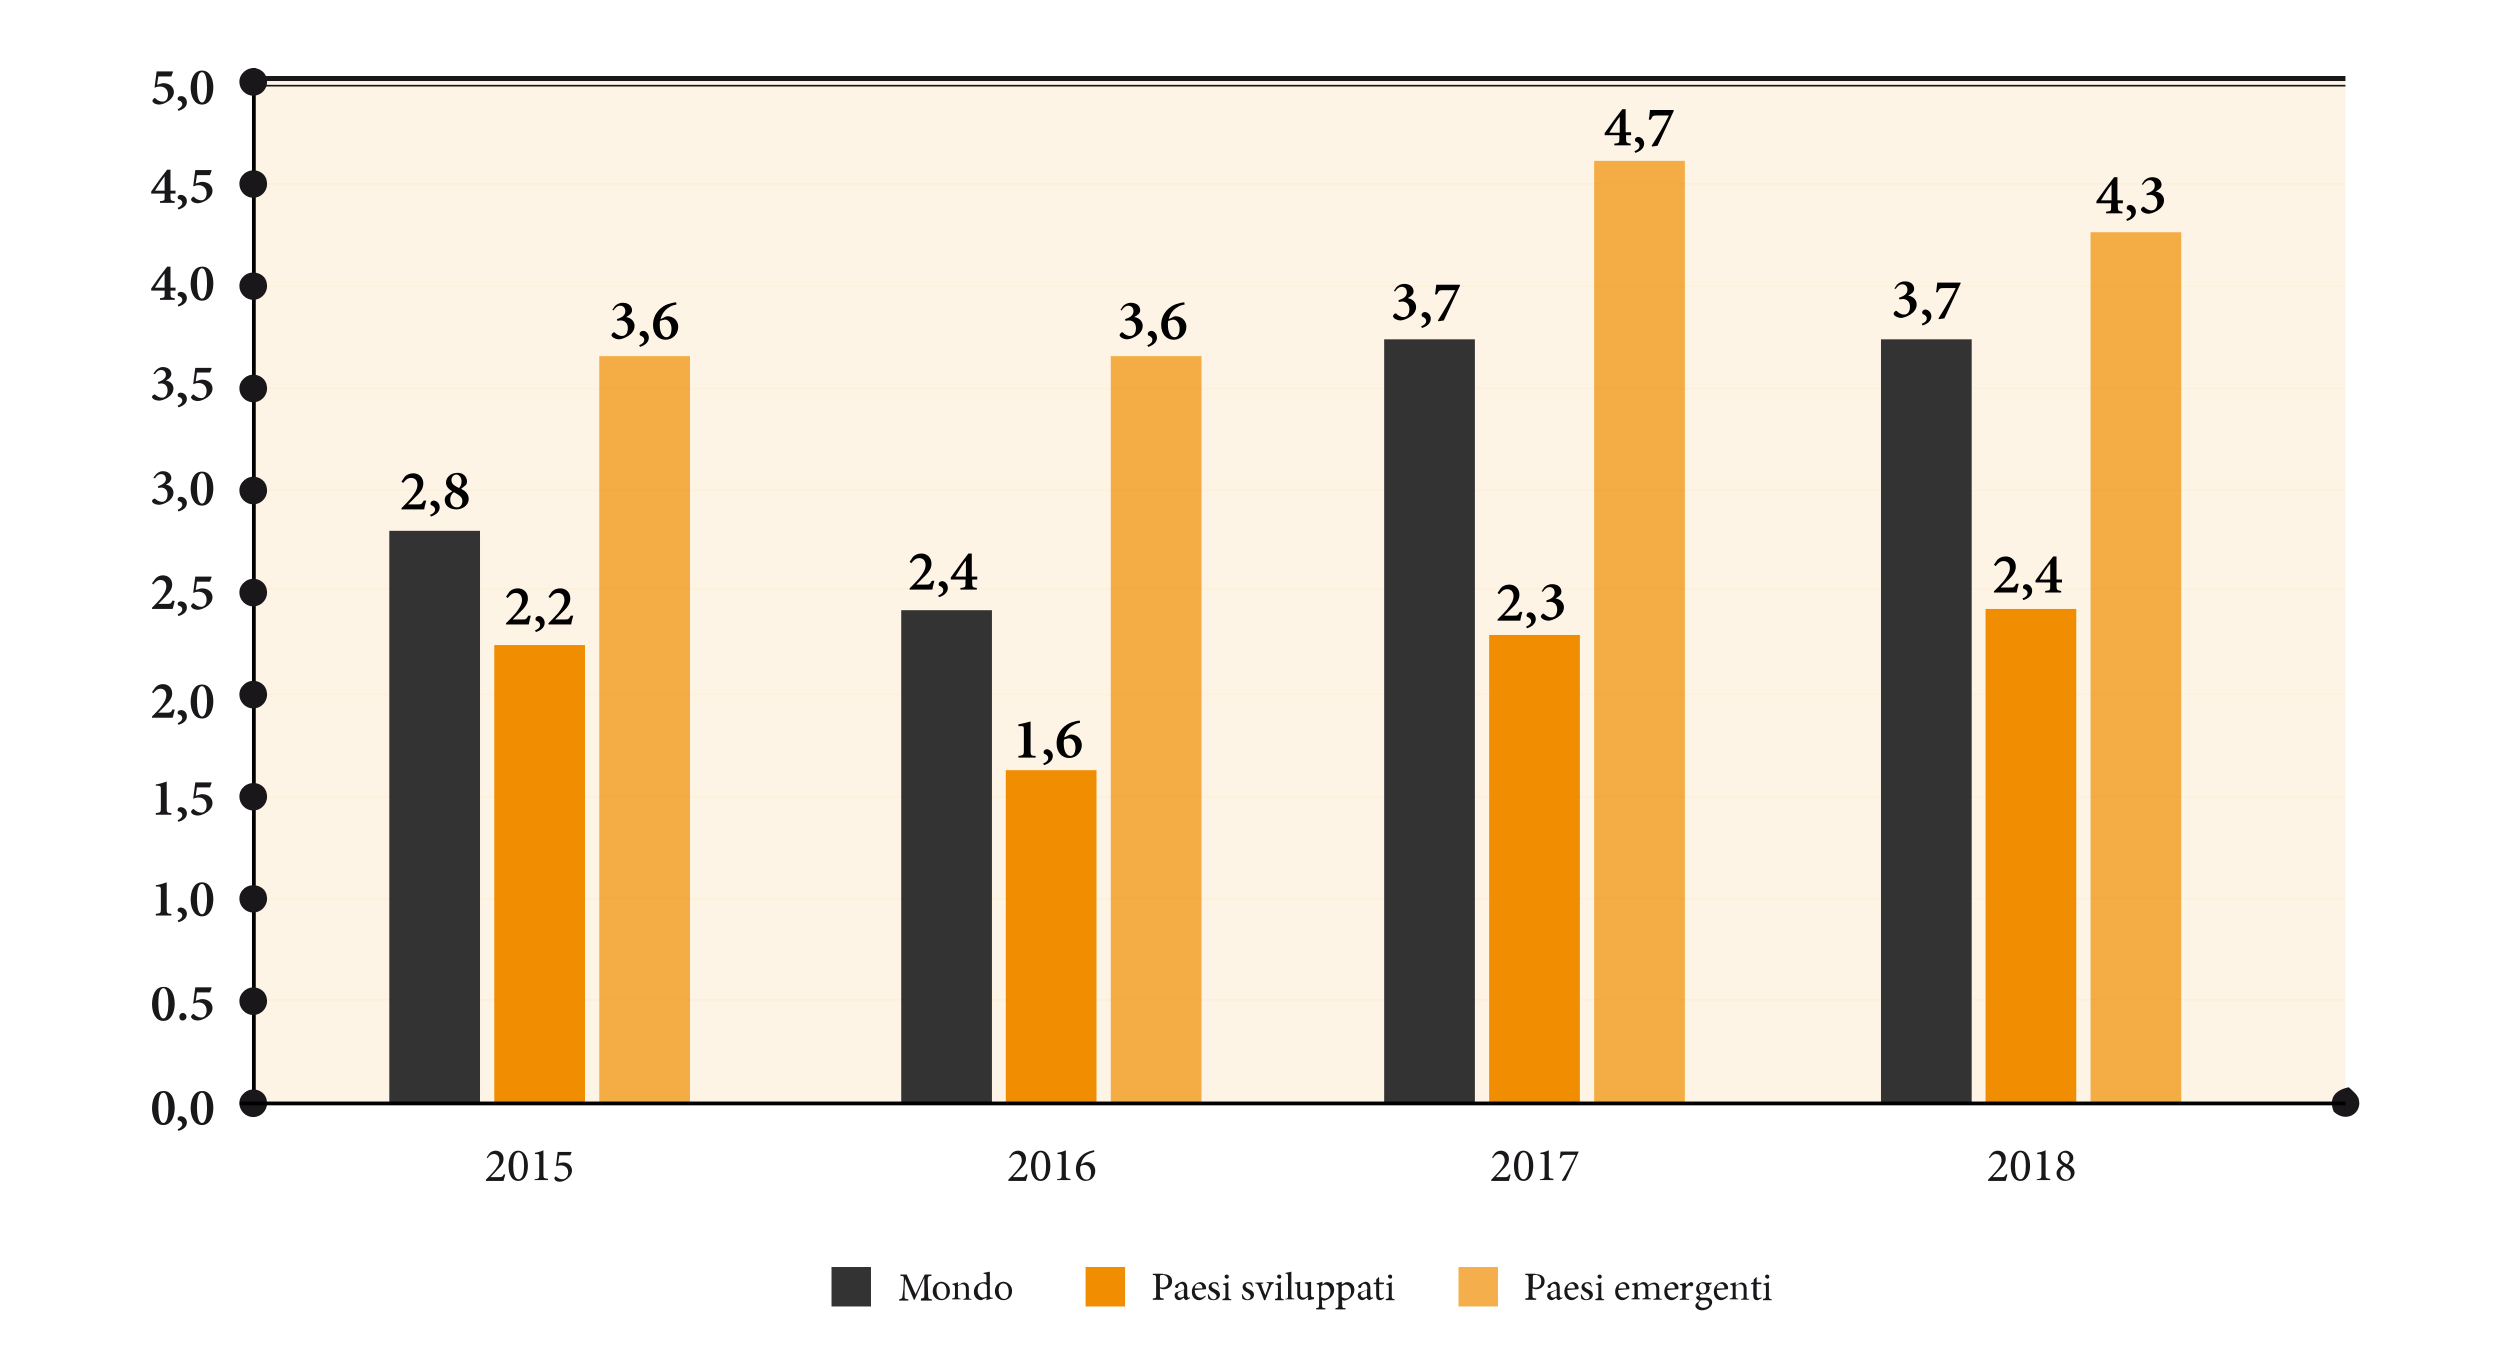 <?xml version="1.0" encoding="utf-8"?>
<!-- Generator: Adobe Illustrator 23.0.1, SVG Export Plug-In . SVG Version: 6.00 Build 0)  -->
<svg version="1.1" id="Livello_1" xmlns="http://www.w3.org/2000/svg" xmlns:xlink="http://www.w3.org/1999/xlink" x="0px" y="0px"
	 viewBox="0 0 595.3 326.3" style="enable-background:new 0 0 595.3 326.3;" xml:space="preserve">
<style type="text/css">
	.st0{opacity:0.1;fill:#F08D00;}
	.st1{opacity:5.000000e-02;}
	.st2{fill:#F08D00;}
	.st3{fill:#1A171B;}
	.st4{opacity:0.7;fill:#F08D00;}
	.st5{fill:#333333;}
</style>
<rect x="60.3" y="19.5" class="st0" width="498.2" height="243.2"/>
<g class="st1">
	<rect x="62.9" y="43.6" class="st2" width="495.6" height="0.4"/>
</g>
<g class="st1">
	<rect x="62.9" y="68" class="st2" width="495.6" height="0.4"/>
</g>
<g class="st1">
	<rect x="62.9" y="92.3" class="st2" width="495.6" height="0.4"/>
</g>
<g class="st1">
	<rect x="62.9" y="116.6" class="st2" width="495.6" height="0.4"/>
</g>
<g class="st1">
	<rect x="62.9" y="140" class="st2" width="495.6" height="0.4"/>
</g>
<g class="st1">
	<rect x="62.9" y="165.2" class="st2" width="495.6" height="0.4"/>
</g>
<g class="st1">
	<rect x="62.9" y="189.5" class="st2" width="495.6" height="0.4"/>
</g>
<g class="st1">
	<rect x="62.9" y="213.8" class="st2" width="495.6" height="0.4"/>
</g>
<g class="st1">
	<rect x="62.9" y="237.9" class="st2" width="495.6" height="0.4"/>
</g>
<g>
	<path class="st3" d="M41.6,263.8c0,1.8-0.7,4.1-2.7,4.1s-2.7-2.2-2.7-4c0-1.9,0.7-4.1,2.7-4.1C40.9,259.7,41.6,261.9,41.6,263.8z
		 M37.7,263.8c0,1.7,0.3,3.6,1.2,3.6c0.9,0,1.2-1.8,1.2-3.6c0-1.8-0.3-3.6-1.2-3.6C37.9,260.2,37.7,262.1,37.7,263.8z"/>
	<path class="st3" d="M44.5,267.3c0,1.1-1,1.7-2,2l-0.2-0.4c0.7-0.3,1.1-0.7,1.1-1.2c0-0.4-0.3-0.8-0.9-0.9c-0.1,0-0.2-0.1-0.2-0.4
		c0-0.4,0.4-0.6,0.7-0.6C43.8,265.8,44.5,266.4,44.5,267.3z"/>
	<path class="st3" d="M50.8,263.8c0,1.8-0.7,4.1-2.7,4.1c-2,0-2.7-2.2-2.7-4c0-1.9,0.7-4.1,2.7-4.1
		C50.1,259.7,50.8,261.9,50.8,263.8z M46.9,263.8c0,1.7,0.3,3.6,1.2,3.6c0.9,0,1.2-1.8,1.2-3.6c0-1.8-0.3-3.6-1.2-3.6
		C47.1,260.2,46.9,262.1,46.9,263.8z"/>
</g>
<g>
	<path class="st3" d="M41.6,239c0,1.8-0.7,4.1-2.7,4.1s-2.7-2.2-2.7-4c0-1.9,0.7-4.1,2.7-4.1C40.9,234.9,41.6,237.1,41.6,239z
		 M37.7,238.9c0,1.7,0.3,3.6,1.2,3.6c0.9,0,1.2-1.8,1.2-3.6c0-1.8-0.3-3.6-1.2-3.6C37.9,235.4,37.7,237.2,37.7,238.9z"/>
	<path class="st3" d="M42.7,242.1c0-0.5,0.4-0.9,0.8-0.9c0.5,0,0.9,0.4,0.9,0.9c0,0.5-0.4,0.9-0.9,0.9C43,243,42.7,242.7,42.7,242.1
		z"/>
	<path class="st3" d="M46.6,238.3c0.6-0.2,1.2-0.4,1.5-0.4c1.6,0,2.5,1,2.5,2.1c0,0.8-0.4,1.5-1.2,2.1c-0.7,0.5-1.6,0.9-2.3,0.9
		c-0.5,0-1.1-0.2-1.3-0.4c-0.2-0.2-0.3-0.3-0.3-0.5c0-0.2,0.2-0.4,0.4-0.6c0.1-0.1,0.3-0.1,0.4,0.1c0.3,0.3,0.9,0.7,1.6,0.7
		c0.9,0,1.3-0.8,1.3-1.7c0-1.1-0.7-1.9-1.9-1.9c-0.6,0-1.1,0.2-1.3,0.3l0.5-3.9h3.8l0.1,0.1l-0.4,1.1h-3.1L46.6,238.3z"/>
</g>
<g>
	<path class="st3" d="M37.1,218v-0.4c1.1-0.1,1.2-0.2,1.2-1.1v-4.6c0-0.7-0.1-0.7-0.6-0.8l-0.6,0v-0.3c0.8-0.1,1.7-0.4,2.6-0.7v6.4
		c0,0.9,0.1,1.1,1.1,1.1v0.4H37.1z"/>
	<path class="st3" d="M44.5,217.6c0,1.1-1,1.7-2,2l-0.2-0.4c0.7-0.3,1.1-0.7,1.1-1.2c0-0.4-0.3-0.8-0.9-0.9c-0.1,0-0.2-0.1-0.2-0.4
		c0-0.4,0.4-0.6,0.7-0.6C43.8,216.1,44.5,216.7,44.5,217.6z"/>
	<path class="st3" d="M50.8,214.1c0,1.8-0.7,4.1-2.7,4.1c-2,0-2.7-2.2-2.7-4c0-1.9,0.7-4.1,2.7-4.1
		C50.1,210.1,50.8,212.3,50.8,214.1z M46.9,214.1c0,1.7,0.3,3.6,1.2,3.6c0.9,0,1.2-1.8,1.2-3.6c0-1.8-0.3-3.6-1.2-3.6
		C47.1,210.5,46.9,212.4,46.9,214.1z"/>
</g>
<g>
	<path class="st3" d="M37.1,194v-0.4c1.1-0.1,1.2-0.2,1.2-1.1v-4.6c0-0.7-0.1-0.7-0.6-0.8l-0.6,0v-0.3c0.8-0.1,1.7-0.4,2.6-0.7v6.4
		c0,0.9,0.1,1.1,1.1,1.1v0.4H37.1z"/>
	<path class="st3" d="M44.5,193.7c0,1.1-1,1.7-2,2l-0.2-0.4c0.7-0.3,1.1-0.7,1.1-1.2c0-0.4-0.3-0.8-0.9-0.9c-0.1,0-0.2-0.1-0.2-0.4
		c0-0.4,0.4-0.6,0.7-0.6C43.8,192.2,44.5,192.8,44.5,193.7z"/>
	<path class="st3" d="M46.6,189.5c0.6-0.2,1.2-0.4,1.5-0.4c1.6,0,2.5,1,2.5,2.1c0,0.8-0.4,1.5-1.2,2.1c-0.7,0.5-1.6,0.9-2.3,0.9
		c-0.5,0-1.1-0.2-1.3-0.4c-0.2-0.2-0.3-0.3-0.3-0.5c0-0.2,0.2-0.4,0.4-0.6c0.1-0.1,0.3-0.1,0.4,0.1c0.3,0.3,0.9,0.7,1.6,0.7
		c0.9,0,1.3-0.8,1.3-1.7c0-1.1-0.7-1.9-1.9-1.9c-0.6,0-1.1,0.2-1.3,0.3l0.5-3.9h3.8l0.1,0.1l-0.4,1.1h-3.1L46.6,189.5z"/>
</g>
<g>
	<path class="st3" d="M41.6,169c-0.2,0.7-0.3,1.4-0.5,1.9h-4.9v-0.3c0.7-0.7,1.4-1.4,2-2.1c0.8-1,1.4-2,1.4-3c0-0.9-0.5-1.5-1.4-1.5
		c-0.8,0-1.3,0.6-1.7,1.1l-0.3-0.3l0.8-1.1c0.4-0.5,1.1-0.8,1.8-0.8c1.2,0,2.2,0.8,2.2,2.2c0,1-0.5,1.8-1.7,3l-1.6,1.6h2.1
		c0.7,0,0.9,0,1.3-0.8L41.6,169z"/>
	<path class="st3" d="M44.5,170.6c0,1.1-1,1.7-2,2l-0.2-0.4c0.7-0.3,1.1-0.7,1.1-1.2c0-0.4-0.3-0.8-0.9-0.9c-0.1,0-0.2-0.1-0.2-0.4
		c0-0.4,0.4-0.6,0.7-0.6C43.8,169,44.5,169.6,44.5,170.6z"/>
	<path class="st3" d="M50.8,167c0,1.8-0.7,4.1-2.7,4.1c-2,0-2.7-2.2-2.7-4c0-1.9,0.7-4.1,2.7-4.1C50.1,163,50.8,165.2,50.8,167z
		 M46.9,167c0,1.7,0.3,3.6,1.2,3.6c0.9,0,1.2-1.8,1.2-3.6c0-1.8-0.3-3.6-1.2-3.6C47.1,163.4,46.9,165.3,46.9,167z"/>
</g>
<g>
	<path class="st3" d="M41.6,143.1c-0.2,0.7-0.3,1.4-0.5,1.9h-4.9v-0.3c0.7-0.7,1.4-1.4,2-2.1c0.8-1,1.4-2,1.4-3
		c0-0.9-0.5-1.5-1.4-1.5c-0.8,0-1.3,0.6-1.7,1.1l-0.3-0.3l0.8-1.1c0.4-0.5,1.1-0.8,1.8-0.8c1.2,0,2.2,0.8,2.2,2.2c0,1-0.5,1.8-1.7,3
		l-1.6,1.6h2.1c0.7,0,0.9,0,1.3-0.8L41.6,143.1z"/>
	<path class="st3" d="M44.5,144.7c0,1.1-1,1.7-2,2l-0.2-0.4c0.7-0.3,1.1-0.7,1.1-1.2c0-0.4-0.3-0.8-0.9-0.9c-0.1,0-0.2-0.2-0.2-0.4
		c0-0.4,0.4-0.6,0.7-0.6C43.8,143.2,44.5,143.7,44.5,144.7z"/>
	<path class="st3" d="M46.6,140.5c0.6-0.2,1.2-0.4,1.5-0.4c1.6,0,2.5,1,2.5,2.1c0,0.8-0.4,1.5-1.2,2.1c-0.7,0.5-1.6,0.9-2.3,0.9
		c-0.5,0-1.1-0.2-1.3-0.4c-0.2-0.2-0.3-0.3-0.3-0.5c0-0.2,0.2-0.4,0.4-0.6c0.1-0.1,0.3-0.1,0.4,0.1c0.3,0.3,0.9,0.7,1.6,0.7
		c0.9,0,1.3-0.8,1.3-1.7c0-1.1-0.7-1.9-1.9-1.9c-0.6,0-1.1,0.2-1.3,0.3l0.5-3.9h3.8l0.1,0.1l-0.4,1.1h-3.1L46.6,140.5z"/>
</g>
<g>
	<path class="st3" d="M36.5,113.8l0.6-0.8c0.4-0.4,0.9-0.8,1.7-0.8c1.2,0,2,0.7,2,1.7c0,0.3-0.2,0.6-0.4,0.9
		c-0.2,0.2-0.5,0.4-0.9,0.6v0c1.2,0.2,1.8,1,1.8,1.9c0,2-2.6,2.9-3.4,2.9c-0.6,0-1.1-0.2-1.4-0.4c-0.2-0.2-0.3-0.3-0.3-0.5
		c0-0.2,0.2-0.4,0.4-0.5c0.1-0.1,0.3-0.1,0.4,0c0.3,0.3,0.9,0.7,1.6,0.7c0.7,0,1.3-0.6,1.3-1.8c0-1.2-0.9-1.6-1.5-1.6
		c-0.3,0-0.5,0.1-0.7,0.1l-0.1-0.4c1.1-0.4,1.9-0.9,1.9-1.7c0-0.8-0.5-1.2-1.1-1.2c-0.7,0-1.1,0.4-1.5,1L36.5,113.8z"/>
	<path class="st3" d="M44.5,119.8c0,1.1-1,1.7-2,2l-0.2-0.4c0.7-0.3,1.1-0.7,1.1-1.2c0-0.4-0.3-0.8-0.9-0.9c-0.1,0-0.2-0.2-0.2-0.4
		c0-0.4,0.4-0.6,0.7-0.6C43.8,118.3,44.5,118.9,44.5,119.8z"/>
	<path class="st3" d="M50.8,116.3c0,1.8-0.7,4.1-2.7,4.1c-2,0-2.7-2.2-2.7-4c0-1.9,0.7-4.1,2.7-4.1
		C50.1,112.3,50.8,114.4,50.8,116.3z M46.9,116.3c0,1.7,0.3,3.6,1.2,3.6c0.9,0,1.2-1.8,1.2-3.6c0-1.8-0.3-3.6-1.2-3.6
		C47.1,112.7,46.9,114.6,46.9,116.3z"/>
</g>
<g>
	<path class="st3" d="M36.5,89l0.6-0.8c0.4-0.4,0.9-0.8,1.7-0.8c1.2,0,2,0.7,2,1.7c0,0.3-0.2,0.6-0.4,0.9c-0.2,0.2-0.5,0.4-0.9,0.6
		v0c1.2,0.2,1.8,1,1.8,1.9c0,2-2.6,2.9-3.4,2.9c-0.6,0-1.1-0.2-1.4-0.4c-0.2-0.2-0.3-0.3-0.3-0.5c0-0.2,0.2-0.4,0.4-0.5
		c0.1-0.1,0.3-0.1,0.4,0c0.3,0.3,0.9,0.7,1.6,0.7c0.7,0,1.3-0.6,1.3-1.8c0-1.2-0.9-1.6-1.5-1.6c-0.3,0-0.5,0.1-0.7,0.1l-0.1-0.4
		c1.1-0.4,1.9-0.9,1.9-1.7c0-0.8-0.5-1.2-1.1-1.2c-0.7,0-1.1,0.4-1.5,1L36.5,89z"/>
	<path class="st3" d="M44.5,95c0,1.1-1,1.7-2,2l-0.2-0.4c0.7-0.3,1.1-0.7,1.1-1.2c0-0.4-0.3-0.8-0.9-0.9c-0.1,0-0.2-0.2-0.2-0.4
		c0-0.4,0.4-0.6,0.7-0.6C43.8,93.5,44.5,94.1,44.5,95z"/>
	<path class="st3" d="M46.6,90.8c0.6-0.2,1.2-0.4,1.5-0.4c1.6,0,2.5,1,2.5,2.1c0,0.8-0.4,1.5-1.2,2.1c-0.7,0.5-1.6,0.9-2.3,0.9
		c-0.5,0-1.1-0.2-1.3-0.4c-0.2-0.2-0.3-0.3-0.3-0.5c0-0.2,0.2-0.4,0.4-0.6c0.1-0.1,0.3-0.1,0.4,0.1c0.3,0.3,0.9,0.7,1.6,0.7
		c0.9,0,1.3-0.8,1.3-1.7c0-1.1-0.7-1.9-1.9-1.9c-0.6,0-1.1,0.2-1.3,0.3l0.5-3.9h3.8l0.1,0.1L50,88.7h-3.1L46.6,90.8z"/>
</g>
<g>
	<path class="st3" d="M40.6,69.2V70c0,0.8,0.1,0.9,1,1v0.4h-3.5V71c1.1-0.1,1.1-0.2,1.1-1v-0.8H36v-0.5c1.3-1.9,2.6-3.7,3.8-5.2h0.8
		v5h1.2v0.7H40.6z M39.2,65.1L39.2,65.1c-0.7,0.9-1.5,2.1-2.3,3.4h2.3V65.1z"/>
	<path class="st3" d="M44.5,71c0,1.1-1,1.7-2,2l-0.2-0.4c0.7-0.3,1.1-0.7,1.1-1.2c0-0.4-0.3-0.8-0.9-0.9c-0.1,0-0.2-0.2-0.2-0.4
		c0-0.4,0.4-0.6,0.7-0.6C43.8,69.5,44.5,70.1,44.5,71z"/>
	<path class="st3" d="M50.8,67.5c0,1.8-0.7,4.1-2.7,4.1c-2,0-2.7-2.2-2.7-4c0-1.9,0.7-4.1,2.7-4.1C50.1,63.4,50.8,65.6,50.8,67.5z
		 M46.9,67.5c0,1.7,0.3,3.6,1.2,3.6c0.9,0,1.2-1.8,1.2-3.6c0-1.8-0.3-3.6-1.2-3.6C47.1,63.9,46.9,65.8,46.9,67.5z"/>
</g>
<g>
	<path class="st3" d="M40.6,46.1v0.8c0,0.8,0.1,0.9,1,1v0.4h-3.5v-0.4c1.1-0.1,1.1-0.2,1.1-1v-0.8H36v-0.5c1.3-1.9,2.6-3.7,3.8-5.2
		h0.8v5h1.2v0.7H40.6z M39.2,42L39.2,42c-0.7,0.9-1.5,2.1-2.3,3.4h2.3V42z"/>
	<path class="st3" d="M44.5,47.9c0,1.1-1,1.7-2,2l-0.2-0.4c0.7-0.3,1.1-0.7,1.1-1.2c0-0.4-0.3-0.8-0.9-0.9c-0.1,0-0.2-0.2-0.2-0.4
		c0-0.4,0.4-0.6,0.7-0.6C43.8,46.4,44.5,47,44.5,47.9z"/>
	<path class="st3" d="M46.6,43.7c0.6-0.2,1.2-0.4,1.5-0.4c1.6,0,2.5,1,2.5,2.1c0,0.8-0.4,1.5-1.2,2.1c-0.7,0.5-1.6,0.9-2.3,0.9
		c-0.5,0-1.1-0.2-1.3-0.4c-0.2-0.2-0.3-0.3-0.3-0.5c0-0.2,0.2-0.4,0.4-0.6c0.1-0.1,0.3-0.1,0.4,0.1c0.3,0.3,0.9,0.7,1.6,0.7
		c0.9,0,1.3-0.8,1.3-1.7c0-1.1-0.7-1.9-1.9-1.9c-0.6,0-1.1,0.2-1.3,0.3l0.5-3.9h3.8l0.1,0.1L50,41.7h-3.1L46.6,43.7z"/>
</g>
<g>
	<path class="st3" d="M37.4,20.2c0.6-0.2,1.2-0.4,1.5-0.4c1.6,0,2.5,1,2.5,2.1c0,0.8-0.4,1.5-1.2,2.1c-0.7,0.5-1.6,0.9-2.3,0.9
		c-0.5,0-1.1-0.2-1.3-0.4c-0.2-0.2-0.3-0.3-0.3-0.5c0-0.2,0.2-0.4,0.4-0.6c0.1-0.1,0.3-0.1,0.4,0.1c0.3,0.3,0.9,0.7,1.6,0.7
		c0.9,0,1.3-0.8,1.3-1.7c0-1.1-0.7-1.9-1.9-1.9c-0.6,0-1.1,0.2-1.3,0.3l0.5-3.9h3.8l0.1,0.1l-0.4,1.1h-3.1L37.4,20.2z"/>
	<path class="st3" d="M44.5,24.4c0,1.1-1,1.7-2,2l-0.2-0.4c0.7-0.3,1.1-0.7,1.1-1.2c0-0.4-0.3-0.8-0.9-0.9c-0.1,0-0.2-0.2-0.2-0.4
		c0-0.4,0.4-0.6,0.7-0.6C43.8,22.8,44.5,23.4,44.5,24.4z"/>
	<path class="st3" d="M50.8,20.8c0,1.8-0.7,4.1-2.7,4.1c-2,0-2.7-2.2-2.7-4c0-1.9,0.7-4.1,2.7-4.1C50.1,16.8,50.8,19,50.8,20.8z
		 M46.9,20.8c0,1.7,0.3,3.6,1.2,3.6c0.9,0,1.2-1.8,1.2-3.6c0-1.8-0.3-3.6-1.2-3.6C47.1,17.2,46.9,19.1,46.9,20.8z"/>
</g>
<g>
	<path class="st3" d="M120.3,279.7c-0.1,0.5-0.3,1-0.4,1.5h-4.2v-0.3c0.6-0.6,1.2-1.2,1.8-1.9c0.7-0.8,1.4-1.7,1.4-2.7
		c0-0.9-0.5-1.5-1.3-1.5c-0.8,0-1.2,0.6-1.5,1l-0.2-0.2l0.6-0.9c0.3-0.4,0.9-0.7,1.5-0.7c1,0,1.9,0.7,1.9,1.9c0,1-0.4,1.6-1.5,2.7
		l-1.6,1.7h2.1c0.6,0,0.7,0,1.1-0.7L120.3,279.7z"/>
	<path class="st3" d="M125.7,277.6c0,1.6-0.6,3.6-2.3,3.6c-1.7,0-2.3-1.8-2.3-3.6c0-1.6,0.6-3.6,2.3-3.6
		C125.1,274.1,125.7,275.9,125.7,277.6z M122.2,277.6c0,1.6,0.3,3.2,1.3,3.2c1,0,1.3-1.7,1.3-3.2c0-1.6-0.3-3.2-1.3-3.2
		C122.4,274.4,122.2,276.1,122.2,277.6z"/>
	<path class="st3" d="M127.3,281.1v-0.3c1-0.1,1.1-0.2,1.1-1v-4.3c0-0.6,0-0.6-0.5-0.7l-0.5,0v-0.3c0.7-0.1,1.4-0.3,2-0.6v5.8
		c0,0.8,0.1,0.9,1.1,1v0.3H127.3z"/>
	<path class="st3" d="M132.9,277.1c0.4-0.2,0.9-0.3,1.2-0.3c1.4,0,2.1,1,2.1,1.9c0,0.7-0.3,1.3-1,1.9c-0.6,0.5-1.3,0.8-1.9,0.8
		c-0.5,0-1-0.2-1.1-0.4c-0.1-0.2-0.2-0.2-0.2-0.4c0-0.1,0.1-0.3,0.2-0.4c0.1-0.1,0.2-0.1,0.3,0c0.2,0.2,0.7,0.6,1.4,0.6
		c0.9,0,1.4-0.8,1.4-1.6c0-1-0.6-1.7-1.8-1.7c-0.5,0-0.9,0.1-1.1,0.2l0.4-3.4h3.2l0.1,0.1l-0.3,0.7h-2.6L132.9,277.1z"/>
</g>
<g>
	<path class="st3" d="M244.7,279.7c-0.1,0.5-0.3,1-0.4,1.5h-4.2v-0.3c0.6-0.6,1.2-1.2,1.8-1.9c0.7-0.8,1.4-1.7,1.4-2.7
		c0-0.9-0.5-1.5-1.3-1.5c-0.8,0-1.2,0.6-1.5,1l-0.2-0.2l0.6-0.9c0.3-0.4,0.9-0.7,1.5-0.7c1,0,1.9,0.7,1.9,1.9c0,1-0.4,1.6-1.5,2.7
		l-1.6,1.7h2.1c0.6,0,0.7,0,1.1-0.7L244.7,279.7z"/>
	<path class="st3" d="M250.1,277.6c0,1.6-0.6,3.6-2.3,3.6c-1.7,0-2.3-1.8-2.3-3.6c0-1.6,0.6-3.6,2.3-3.6S250.1,275.9,250.1,277.6z
		 M246.5,277.6c0,1.6,0.3,3.2,1.3,3.2c1,0,1.3-1.7,1.3-3.2c0-1.6-0.3-3.2-1.3-3.2C246.8,274.4,246.5,276.1,246.5,277.6z"/>
	<path class="st3" d="M251.7,281.1v-0.3c1-0.1,1.1-0.2,1.1-1v-4.3c0-0.6,0-0.6-0.5-0.7l-0.5,0v-0.3c0.7-0.1,1.4-0.3,2-0.6v5.8
		c0,0.8,0.1,0.9,1.1,1v0.3H251.7z"/>
	<path class="st3" d="M258.1,276.9c0.2-0.1,0.5-0.2,0.7-0.2c1.2,0,2,0.9,2,2.1c0,1.3-0.9,2.4-2.3,2.4c-1.3,0-2.3-1.1-2.3-2.8
		c0-2.4,1.7-3.7,2.9-4.1c0.4-0.2,1-0.3,1.4-0.4l0.1,0.4c-0.4,0.1-0.8,0.2-1.2,0.4c-0.7,0.3-1.7,1-2,2.6L258.1,276.9z M257.3,277.7
		c-0.1,0.2-0.1,0.5-0.1,0.8c0,1.3,0.6,2.4,1.5,2.4c0.9,0,1.1-0.9,1.1-1.7c0-0.9-0.5-1.8-1.5-1.8
		C257.9,277.4,257.5,277.5,257.3,277.7z"/>
</g>
<g>
	<path class="st3" d="M359.7,279.7c-0.1,0.5-0.3,1-0.4,1.5h-4.2v-0.3c0.6-0.6,1.2-1.2,1.8-1.9c0.7-0.8,1.4-1.7,1.4-2.7
		c0-0.9-0.5-1.5-1.3-1.5c-0.8,0-1.2,0.6-1.5,1l-0.2-0.2l0.6-0.9c0.3-0.4,0.9-0.7,1.5-0.7c1,0,1.9,0.7,1.9,1.9c0,1-0.4,1.6-1.5,2.7
		l-1.6,1.7h2.1c0.6,0,0.7,0,1.1-0.7L359.7,279.7z"/>
	<path class="st3" d="M365.1,277.6c0,1.6-0.6,3.6-2.3,3.6c-1.7,0-2.3-1.8-2.3-3.6c0-1.6,0.6-3.6,2.3-3.6
		C364.5,274.1,365.1,275.9,365.1,277.6z M361.5,277.6c0,1.6,0.3,3.2,1.3,3.2c1,0,1.3-1.7,1.3-3.2c0-1.6-0.3-3.2-1.3-3.2
		C361.8,274.4,361.5,276.1,361.5,277.6z"/>
	<path class="st3" d="M366.7,281.1v-0.3c1-0.1,1.1-0.2,1.1-1v-4.3c0-0.6,0-0.6-0.5-0.7l-0.5,0v-0.3c0.7-0.1,1.4-0.3,2-0.6v5.8
		c0,0.8,0.1,0.9,1.1,1v0.3H366.7z"/>
	<path class="st3" d="M375.9,274.3c-1,2.3-2.1,4.5-3.1,6.8l-0.8,0.1l-0.1-0.1c1.2-1.9,2.4-4.2,3.3-6.1h-2.4c-0.7,0-0.8,0.1-1.1,0.8
		h-0.3c0.1-0.6,0.2-1.2,0.2-1.6h4.3L375.9,274.3z"/>
</g>
<g>
	<path class="st3" d="M478,279.7c-0.1,0.5-0.3,1-0.4,1.5h-4.2v-0.3c0.6-0.6,1.2-1.2,1.8-1.9c0.7-0.8,1.4-1.7,1.4-2.7
		c0-0.9-0.5-1.5-1.3-1.5c-0.8,0-1.2,0.6-1.5,1l-0.2-0.2l0.6-0.9c0.3-0.4,0.9-0.7,1.5-0.7c1,0,1.9,0.7,1.9,1.9c0,1-0.4,1.6-1.5,2.7
		l-1.6,1.7h2.1c0.6,0,0.7,0,1.1-0.7L478,279.7z"/>
	<path class="st3" d="M483.4,277.6c0,1.6-0.6,3.6-2.3,3.6c-1.7,0-2.3-1.8-2.3-3.6c0-1.6,0.6-3.6,2.3-3.6S483.4,275.9,483.4,277.6z
		 M479.8,277.6c0,1.6,0.3,3.2,1.3,3.2c1,0,1.3-1.7,1.3-3.2c0-1.6-0.3-3.2-1.3-3.2C480.1,274.4,479.8,276.1,479.8,277.6z"/>
	<path class="st3" d="M485,281.1v-0.3c1-0.1,1.1-0.2,1.1-1v-4.3c0-0.6,0-0.6-0.5-0.7l-0.5,0v-0.3c0.7-0.1,1.4-0.3,2-0.6v5.8
		c0,0.8,0.1,0.9,1.1,1v0.3H485z"/>
	<path class="st3" d="M493.7,275.7c0,0.3-0.1,0.6-0.3,0.9c-0.1,0.1-0.4,0.4-0.9,0.7c0.8,0.4,1.5,1,1.5,1.9c0,1.3-1.3,2-2.2,2
		c-1.2,0-2.1-0.7-2.1-1.9c0-0.5,0.3-0.8,0.5-1.1c0.2-0.2,0.6-0.5,1-0.7c-0.7-0.4-1.2-0.9-1.2-1.7c0-0.9,0.8-1.8,2-1.8
		C492.9,274.1,493.7,274.8,493.7,275.7z M493.1,279.5c0-0.8-0.8-1.3-1.6-1.7c-0.5,0.4-0.9,0.9-0.9,1.5c0,1,0.7,1.6,1.4,1.6
		C492.5,280.9,493.1,280.4,493.1,279.5z M490.7,275.6c0,0.8,0.7,1.2,1.4,1.6c0.4-0.3,0.7-0.7,0.7-1.4c0-0.9-0.6-1.3-1.1-1.3
		C491.1,274.4,490.7,275,490.7,275.6z"/>
</g>
<g>
	<path class="st3" d="M219.3,309.5v-0.3c0.8-0.1,0.8-0.1,0.8-1.1l0-3.8h0l-2.3,5.2h-0.2l-2.1-5h0l-0.1,2.7c0,0.8,0,1.2,0,1.6
		c0,0.5,0.2,0.5,0.9,0.6v0.3h-2.2v-0.3c0.5-0.1,0.7-0.2,0.8-0.6c0-0.3,0.1-0.7,0.2-1.7l0.1-2c0.1-1.2,0-1.3-0.8-1.3v-0.3h1.5
		l2.1,4.7l2.2-4.7h1.6v0.3c-0.8,0.1-0.9,0.1-0.9,1.1l0.1,3.4c0,1,0.1,1,0.9,1.1v0.3H219.3z"/>
	<path class="st3" d="M226.2,307.4c0,1.5-1.1,2.2-2,2.2c-1.3,0-2.1-1-2.1-2.1c0-1.6,1.2-2.3,2.1-2.3
		C225.3,305.3,226.2,306.2,226.2,307.4z M223,307.2c0,1.2,0.5,2.1,1.3,2.1c0.6,0,1.1-0.4,1.1-1.7c0-1.1-0.4-2-1.3-2
		C223.5,305.6,223,306.1,223,307.2z"/>
	<path class="st3" d="M229.4,309.5v-0.2c0.6-0.1,0.6-0.1,0.6-0.8v-1.6c0-0.6-0.2-1.1-0.9-1.1c-0.4,0-0.7,0.2-1,0.5v2.2
		c0,0.6,0.1,0.7,0.6,0.7v0.2h-2v-0.2c0.6-0.1,0.7-0.1,0.7-0.7v-1.9c0-0.6-0.1-0.6-0.6-0.7v-0.2c0.5-0.1,0.9-0.2,1.3-0.4v0.8
		c0.2-0.1,0.4-0.3,0.6-0.4c0.3-0.2,0.5-0.3,0.8-0.3c0.7,0,1.2,0.5,1.2,1.4v1.8c0,0.6,0,0.7,0.6,0.7v0.2H229.4z"/>
	<path class="st3" d="M236.4,309.2c-0.2,0-0.9,0.2-1.5,0.4V309l-0.6,0.3c-0.4,0.2-0.6,0.3-0.7,0.3c-0.8,0-1.7-0.7-1.7-2
		c0-1.3,1.1-2.3,2.4-2.3c0.1,0,0.4,0,0.6,0.1V304c0-0.6,0-0.6-0.7-0.7v-0.2c0.5-0.1,1.1-0.2,1.5-0.3v5.6c0,0.5,0.1,0.5,0.4,0.6
		l0.3,0V309.2z M235,306.1c-0.2-0.3-0.6-0.5-1-0.5c-0.4,0-1.2,0.4-1.2,1.7c0,1.1,0.7,1.7,1.3,1.7c0.3,0,0.7-0.2,0.9-0.3V306.1z"/>
	<path class="st3" d="M241,307.4c0,1.5-1.1,2.2-2,2.2c-1.3,0-2.1-1-2.1-2.1c0-1.6,1.2-2.3,2.1-2.3C240.1,305.3,241,306.2,241,307.4z
		 M237.8,307.2c0,1.2,0.5,2.1,1.3,2.1c0.6,0,1.1-0.4,1.1-1.7c0-1.1-0.4-2-1.3-2C238.3,305.6,237.8,306.1,237.8,307.2z"/>
</g>
<g>
	<rect x="60" y="16.2" width="0.9" height="243.8"/>
</g>
<path class="st3" d="M559.3,258.9c-3.5,0.7-4.8,2.8-3.6,5.8c2.8,2.6,6.1,0.7,6.1-2c0-0.4-0.1-0.8-0.2-1.2
	C561.2,260.6,560.7,260.2,559.3,258.9z"/>
<path class="st3" d="M58.2,260.2c-0.8,0.7-1.2,1.5-1.2,2.5c0,1.8,1.5,3.3,3.3,3.3c1.8,0,3.3-1.5,3.3-3.3c0-0.4-0.1-0.8-0.2-1.2
	c-0.1-0.3-0.3-0.6-0.5-0.9C61.7,259.2,59.6,259,58.2,260.2z"/>
<path class="st3" d="M58.2,138.6c-0.8,0.7-1.2,1.5-1.2,2.5c0,1.8,1.5,3.3,3.3,3.3c1.8,0,3.3-1.5,3.3-3.3c0-0.4-0.1-0.8-0.2-1.2
	c-0.1-0.3-0.3-0.6-0.5-0.9C61.7,137.6,59.6,137.4,58.2,138.6z"/>
<path class="st3" d="M58.2,114.3c-0.8,0.7-1.2,1.5-1.2,2.5c0,1.8,1.5,3.3,3.3,3.3c1.8,0,3.3-1.5,3.3-3.3c0-0.4-0.1-0.8-0.2-1.2
	c-0.1-0.3-0.3-0.6-0.5-0.9C61.7,113.3,59.6,113.1,58.2,114.3z"/>
<path class="st3" d="M58.2,162.9c-0.8,0.7-1.2,1.5-1.2,2.5c0,1.8,1.5,3.3,3.3,3.3c1.8,0,3.3-1.5,3.3-3.3c0-0.4-0.1-0.8-0.2-1.2
	c-0.1-0.3-0.3-0.6-0.5-0.9C61.7,161.9,59.6,161.7,58.2,162.9z"/>
<path class="st3" d="M58.2,187.2c-0.8,0.7-1.2,1.5-1.2,2.5c0,1.8,1.5,3.3,3.3,3.3c1.8,0,3.3-1.5,3.3-3.3c0-0.4-0.1-0.8-0.2-1.2
	c-0.1-0.3-0.3-0.6-0.5-0.9C61.7,186.2,59.6,186.1,58.2,187.2z"/>
<path class="st3" d="M58.2,41.3C57.4,42,57,42.8,57,43.8c0,1.8,1.5,3.3,3.3,3.3c1.8,0,3.3-1.5,3.3-3.3c0-0.4-0.1-0.8-0.2-1.2
	c-0.1-0.3-0.3-0.6-0.5-0.9C61.7,40.3,59.6,40.2,58.2,41.3z"/>
<path class="st3" d="M58.2,17c-0.8,0.7-1.2,1.5-1.2,2.5c0,1.8,1.5,3.3,3.3,3.3c1.8,0,3.3-1.5,3.3-3.3c0-0.4-0.1-0.8-0.2-1.2
	c-0.1-0.3-0.3-0.6-0.5-0.9C61.7,16,59.6,15.8,58.2,17z"/>
<path class="st3" d="M58.2,65.6c-0.8,0.7-1.2,1.5-1.2,2.5c0,1.8,1.5,3.3,3.3,3.3c1.8,0,3.3-1.5,3.3-3.3c0-0.4-0.1-0.8-0.2-1.2
	c-0.1-0.3-0.3-0.6-0.5-0.9C61.7,64.7,59.6,64.5,58.2,65.6z"/>
<path class="st3" d="M58.2,90c-0.8,0.7-1.2,1.5-1.2,2.5c0,1.8,1.5,3.3,3.3,3.3c1.8,0,3.3-1.5,3.3-3.3c0-0.4-0.1-0.8-0.2-1.2
	c-0.1-0.3-0.3-0.6-0.5-0.9C61.7,89,59.6,88.8,58.2,90z"/>
<path class="st3" d="M58.2,211.5c-0.8,0.7-1.2,1.5-1.2,2.5c0,1.8,1.5,3.3,3.3,3.3c1.8,0,3.3-1.5,3.3-3.3c0-0.4-0.1-0.8-0.2-1.2
	c-0.1-0.3-0.3-0.6-0.5-0.9C61.7,210.6,59.6,210.4,58.2,211.5z"/>
<path class="st3" d="M58.2,235.9c-0.8,0.7-1.2,1.5-1.2,2.5c0,1.8,1.5,3.3,3.3,3.3c1.8,0,3.3-1.5,3.3-3.3c0-0.4-0.1-0.8-0.2-1.2
	c-0.1-0.3-0.3-0.6-0.5-0.9C61.7,234.9,59.6,234.7,58.2,235.9z"/>
<rect x="117.7" y="153.6" class="st2" width="21.6" height="109.3"/>
<rect x="142.7" y="84.8" class="st4" width="21.6" height="178.1"/>
<rect x="92.7" y="126.4" class="st5" width="21.6" height="136.3"/>
<g>
	<g>
		<rect x="62.9" y="18.1" class="st3" width="495.6" height="1.2"/>
	</g>
	<g>
		<rect x="62.9" y="20.2" class="st3" width="495.6" height="0.4"/>
	</g>
</g>
<g>
	<path d="M126.4,146.6c-0.2,0.7-0.4,1.5-0.5,2.1h-5.4v-0.3c0.7-0.7,1.5-1.5,2.2-2.3c0.9-1.1,1.6-2.2,1.6-3.2c0-1-0.5-1.7-1.5-1.7
		c-0.9,0-1.4,0.6-1.9,1.2l-0.4-0.3l0.8-1.2c0.5-0.5,1.2-0.8,2-0.8c1.3,0,2.4,0.9,2.4,2.4c0,1.1-0.5,2-1.9,3.3l-1.7,1.7h2.3
		c0.8,0,0.9,0,1.4-0.9L126.4,146.6z"/>
	<path d="M129.7,148.3c0,1.2-1.1,1.9-2.1,2.2l-0.2-0.4c0.8-0.3,1.2-0.7,1.2-1.3c0-0.5-0.4-0.8-0.9-1c-0.1,0-0.2-0.2-0.2-0.4
		c0-0.4,0.4-0.7,0.8-0.7C128.8,146.6,129.7,147.3,129.7,148.3z"/>
	<path d="M136.5,146.6c-0.2,0.7-0.4,1.5-0.5,2.1h-5.4v-0.3c0.7-0.7,1.5-1.5,2.2-2.3c0.9-1.1,1.6-2.2,1.6-3.2c0-1-0.5-1.7-1.5-1.7
		c-0.9,0-1.4,0.6-1.9,1.2l-0.4-0.3l0.8-1.2c0.5-0.5,1.2-0.8,2-0.8c1.3,0,2.4,0.9,2.4,2.4c0,1.1-0.5,2-1.9,3.3l-1.7,1.7h2.3
		c0.8,0,0.9,0,1.4-0.9L136.5,146.6z"/>
</g>
<g>
	<path d="M101.5,119.2c-0.2,0.7-0.4,1.5-0.5,2.1h-5.4v-0.3c0.7-0.7,1.5-1.5,2.2-2.3c0.9-1.1,1.6-2.2,1.6-3.2c0-1-0.5-1.7-1.5-1.7
		c-0.9,0-1.4,0.6-1.9,1.2l-0.4-0.3l0.8-1.2c0.5-0.5,1.2-0.8,2-0.8c1.3,0,2.4,0.9,2.4,2.4c0,1.1-0.5,2-1.9,3.3l-1.7,1.7h2.3
		c0.8,0,0.9,0,1.4-0.9L101.5,119.2z"/>
	<path d="M104.7,120.8c0,1.2-1.1,1.9-2.1,2.2l-0.2-0.4c0.8-0.3,1.2-0.7,1.2-1.3c0-0.5-0.4-0.8-0.9-1c-0.1,0-0.2-0.2-0.2-0.4
		c0-0.4,0.4-0.7,0.8-0.7C103.9,119.2,104.7,119.8,104.7,120.8z"/>
	<path d="M111.2,114.6c0,0.4-0.1,0.8-0.4,1c-0.2,0.2-0.5,0.4-1,0.8c1,0.5,1.8,1.2,1.8,2.4c0,1.7-1.7,2.5-2.9,2.5
		c-1.7,0-2.8-0.9-2.8-2.3c0-0.6,0.3-1,0.6-1.2c0.2-0.2,0.8-0.6,1.2-0.8c-0.8-0.5-1.5-1.1-1.5-2.1c0-1.2,1.1-2.3,2.7-2.3
		C110.2,112.5,111.2,113.5,111.2,114.6z M110.1,119.3c0-1-0.8-1.4-2-2.1c-0.5,0.3-0.9,1-0.9,1.7c0,1.3,0.8,1.9,1.5,1.9
		C109.5,120.9,110.1,120.3,110.1,119.3z M107.5,114.3c0,1,0.8,1.4,1.8,1.9c0.3-0.3,0.6-0.7,0.6-1.5c0-1.2-0.7-1.7-1.3-1.7
		C107.9,113.1,107.5,113.7,107.5,114.3z"/>
</g>
<g>
	<path d="M145.8,73.8l0.6-0.9c0.4-0.4,1-0.8,1.9-0.8c1.4,0,2.2,0.8,2.2,1.8c0,0.4-0.2,0.7-0.4,0.9c-0.2,0.2-0.5,0.4-1,0.7v0
		c1.3,0.2,2,1.1,2,2.1c0,2.2-2.9,3.2-3.7,3.2c-0.7,0-1.2-0.3-1.5-0.5c-0.2-0.2-0.3-0.4-0.3-0.5c0-0.2,0.2-0.4,0.4-0.6
		c0.1-0.1,0.3-0.1,0.4,0c0.3,0.3,0.9,0.8,1.7,0.8c0.8,0,1.4-0.6,1.4-1.9c0-1.3-0.9-1.8-1.7-1.8c-0.3,0-0.6,0.1-0.8,0.1l-0.1-0.4
		c1.2-0.4,2-0.9,2-1.9c0-0.9-0.6-1.3-1.2-1.3c-0.7,0-1.2,0.5-1.6,1.1L145.8,73.8z"/>
	<path d="M154.5,80.4c0,1.2-1.1,1.9-2.1,2.2l-0.2-0.4c0.8-0.3,1.2-0.7,1.2-1.3c0-0.5-0.4-0.8-0.9-1c-0.1,0-0.2-0.2-0.2-0.4
		c0-0.4,0.4-0.7,0.8-0.7C153.7,78.7,154.5,79.4,154.5,80.4z"/>
	<path d="M158.1,75.6c0.3-0.2,0.6-0.3,0.8-0.3c1.5,0,2.6,1.1,2.6,2.5c0,1.7-1.3,3.1-3,3.1c-1.7,0-3-1.3-3-3.5c0-2.9,2.1-4.5,3.6-5
		c0.6-0.2,1.4-0.4,1.9-0.4l0.1,0.5c-0.4,0.1-1,0.2-1.5,0.5c-0.7,0.4-1.9,1.2-2.3,3L158.1,75.6z M157.2,76.4c-0.1,0.2-0.1,0.7-0.1,1
		c0,1.8,0.7,2.9,1.6,2.9c0.9,0,1.2-1.1,1.2-2c0-1.2-0.6-2.2-1.6-2.2C157.8,76.2,157.5,76.3,157.2,76.4z"/>
</g>
<rect x="239.5" y="183.4" class="st2" width="21.6" height="79.5"/>
<rect x="264.5" y="84.8" class="st4" width="21.6" height="178.1"/>
<rect x="214.6" y="145.3" class="st5" width="21.6" height="117.4"/>
<g>
	<path d="M242.5,180.4V180c1.2-0.1,1.3-0.3,1.3-1.2v-5.1c0-0.7-0.1-0.8-0.6-0.8l-0.7,0v-0.4c0.9-0.2,1.8-0.4,2.9-0.7v7
		c0,1,0.1,1.2,1.2,1.2v0.4H242.5z"/>
	<path d="M250.7,180c0,1.2-1.1,1.9-2.1,2.2l-0.2-0.4c0.8-0.3,1.2-0.7,1.2-1.3c0-0.5-0.4-0.8-0.9-1c-0.1,0-0.2-0.2-0.2-0.4
		c0-0.4,0.4-0.7,0.8-0.7C249.8,178.4,250.7,179,250.7,180z"/>
	<path d="M254.2,175.2c0.3-0.2,0.6-0.3,0.8-0.3c1.5,0,2.6,1.1,2.6,2.5c0,1.7-1.3,3.1-3,3.1c-1.7,0-3-1.3-3-3.5c0-2.9,2.1-4.5,3.6-5
		c0.6-0.2,1.4-0.4,1.9-0.4l0.1,0.5c-0.4,0.1-1,0.2-1.5,0.5c-0.7,0.4-1.9,1.2-2.3,3L254.2,175.2z M253.4,176.1
		c-0.1,0.2-0.1,0.7-0.1,1c0,1.8,0.7,2.9,1.6,2.9c0.9,0,1.2-1.1,1.2-2c0-1.2-0.6-2.2-1.6-2.2C254,175.9,253.7,176,253.4,176.1z"/>
</g>
<g>
	<path d="M222.5,138.3c-0.2,0.7-0.4,1.5-0.5,2.1h-5.4v-0.3c0.7-0.7,1.5-1.5,2.2-2.3c0.9-1.1,1.6-2.2,1.6-3.2c0-1-0.5-1.7-1.5-1.7
		c-0.9,0-1.4,0.6-1.9,1.2l-0.4-0.3l0.8-1.2c0.5-0.5,1.2-0.8,2-0.8c1.3,0,2.4,0.9,2.4,2.4c0,1.1-0.5,2-1.9,3.3l-1.7,1.7h2.3
		c0.8,0,0.9,0,1.4-0.9L222.5,138.3z"/>
	<path d="M225.7,140c0,1.2-1.1,1.9-2.1,2.2l-0.2-0.4c0.8-0.3,1.2-0.7,1.2-1.3c0-0.5-0.4-0.8-0.9-1c-0.1,0-0.2-0.2-0.2-0.4
		c0-0.4,0.4-0.7,0.8-0.7C224.9,138.3,225.7,139,225.7,140z"/>
	<path d="M231.5,138v0.9c0,0.8,0.1,1,1.1,1.1v0.4h-3.9V140c1.2-0.1,1.2-0.2,1.2-1.1V138h-3.5v-0.5c1.4-2,2.9-4,4.2-5.7h0.8v5.5h1.3
		v0.7H231.5z M230,133.5L230,133.5c-0.8,1-1.6,2.3-2.5,3.8h2.5V133.5z"/>
</g>
<g>
	<path d="M266.8,73.8l0.6-0.9c0.4-0.4,1-0.8,1.9-0.8c1.4,0,2.2,0.8,2.2,1.8c0,0.4-0.2,0.7-0.4,0.9c-0.2,0.2-0.5,0.4-1,0.7v0
		c1.3,0.2,2,1.1,2,2.1c0,2.2-2.9,3.2-3.7,3.2c-0.7,0-1.2-0.3-1.5-0.5c-0.2-0.2-0.3-0.4-0.3-0.5c0-0.2,0.2-0.4,0.4-0.6
		c0.1-0.1,0.3-0.1,0.4,0c0.3,0.3,0.9,0.8,1.7,0.8c0.8,0,1.4-0.6,1.4-1.9c0-1.3-0.9-1.8-1.7-1.8c-0.3,0-0.6,0.1-0.8,0.1l-0.1-0.4
		c1.2-0.4,2-0.9,2-1.9c0-0.9-0.6-1.3-1.2-1.3c-0.7,0-1.2,0.5-1.6,1.1L266.8,73.8z"/>
	<path d="M275.5,80.4c0,1.2-1.1,1.9-2.1,2.2l-0.2-0.4c0.8-0.3,1.2-0.7,1.2-1.3c0-0.5-0.4-0.8-0.9-1c-0.1,0-0.2-0.2-0.2-0.4
		c0-0.4,0.4-0.7,0.8-0.7C274.7,78.7,275.5,79.4,275.5,80.4z"/>
	<path d="M279.1,75.6c0.3-0.2,0.6-0.3,0.8-0.3c1.5,0,2.6,1.1,2.6,2.5c0,1.7-1.3,3.1-3,3.1c-1.7,0-3-1.3-3-3.5c0-2.9,2.1-4.5,3.6-5
		c0.6-0.2,1.4-0.4,1.9-0.4l0.1,0.5c-0.4,0.1-1,0.2-1.5,0.5c-0.7,0.4-1.9,1.2-2.3,3L279.1,75.6z M278.2,76.4c-0.1,0.2-0.1,0.7-0.1,1
		c0,1.8,0.7,2.9,1.6,2.9c0.9,0,1.2-1.1,1.2-2c0-1.2-0.6-2.2-1.6-2.2C278.9,76.2,278.5,76.3,278.2,76.4z"/>
</g>
<rect x="354.6" y="151.2" class="st2" width="21.6" height="111.7"/>
<rect x="379.6" y="38.3" class="st4" width="21.6" height="224.6"/>
<rect x="329.6" y="80.8" class="st5" width="21.6" height="181.9"/>
<g>
	<path d="M387.2,32.2v0.9c0,0.8,0.1,1,1.1,1.1v0.4h-3.9v-0.4c1.2-0.1,1.2-0.2,1.2-1.1v-0.9h-3.5v-0.5c1.4-2,2.9-4,4.2-5.7h0.8v5.5
		h1.3v0.7H387.2z M385.7,27.8L385.7,27.8c-0.8,1-1.6,2.3-2.5,3.8h2.5V27.8z"/>
	<path d="M391.5,34.2c0,1.2-1.1,1.9-2.1,2.2l-0.2-0.4c0.8-0.3,1.2-0.7,1.2-1.3c0-0.5-0.4-0.8-0.9-1c-0.1,0-0.2-0.2-0.2-0.4
		c0-0.4,0.4-0.7,0.8-0.7C390.7,32.6,391.5,33.2,391.5,34.2z"/>
	<path d="M398.6,26.3c-1.3,2.8-2.6,5.6-3.9,8.4l-1.3,0.2l-0.1-0.2c1.5-2.4,3-4.9,4.1-7.2h-2.9c-0.9,0-1,0.1-1.4,1h-0.5
		c0.2-1,0.2-1.7,0.3-2.3h5.5L398.6,26.3z"/>
</g>
<g>
	<path d="M331.9,69.3l0.6-0.9c0.4-0.4,1-0.8,1.9-0.8c1.4,0,2.2,0.8,2.2,1.8c0,0.4-0.2,0.7-0.4,0.9c-0.2,0.2-0.5,0.4-1,0.7v0
		c1.3,0.2,2,1.1,2,2.1c0,2.2-2.9,3.2-3.7,3.2c-0.7,0-1.2-0.3-1.5-0.5c-0.2-0.2-0.3-0.4-0.3-0.5c0-0.2,0.2-0.4,0.4-0.6
		c0.1-0.1,0.3-0.1,0.4,0c0.3,0.3,0.9,0.8,1.7,0.8c0.8,0,1.4-0.6,1.4-1.9c0-1.3-0.9-1.8-1.7-1.8c-0.3,0-0.6,0.1-0.8,0.1l-0.1-0.4
		c1.2-0.4,2-0.9,2-1.9c0-0.9-0.6-1.3-1.2-1.3c-0.7,0-1.2,0.5-1.6,1.1L331.9,69.3z"/>
	<path d="M340.7,75.9c0,1.2-1.1,1.9-2.1,2.2l-0.2-0.4c0.8-0.3,1.2-0.7,1.2-1.3c0-0.5-0.4-0.8-0.9-1c-0.1,0-0.2-0.2-0.2-0.4
		c0-0.4,0.4-0.7,0.8-0.7C339.9,74.3,340.7,74.9,340.7,75.9z"/>
	<path d="M347.7,67.9c-1.3,2.8-2.6,5.6-3.9,8.4l-1.3,0.2l-0.1-0.2c1.5-2.4,3-4.9,4.1-7.2h-2.9c-0.9,0-1,0.1-1.4,1h-0.5
		c0.2-1,0.2-1.7,0.3-2.3h5.5L347.7,67.9z"/>
</g>
<g>
	<path d="M362.5,145.7c-0.2,0.7-0.4,1.5-0.5,2.1h-5.4v-0.3c0.7-0.7,1.5-1.5,2.2-2.3c0.9-1.1,1.6-2.2,1.6-3.2c0-1-0.5-1.7-1.5-1.7
		c-0.9,0-1.4,0.6-1.9,1.2l-0.4-0.3l0.8-1.2c0.5-0.5,1.2-0.8,2-0.8c1.3,0,2.4,0.9,2.4,2.4c0,1.1-0.5,2-1.9,3.3l-1.7,1.7h2.3
		c0.8,0,0.9,0,1.4-0.9L362.5,145.7z"/>
	<path d="M365.7,147.4c0,1.2-1.1,1.9-2.1,2.2l-0.2-0.4c0.8-0.3,1.2-0.7,1.2-1.3c0-0.5-0.4-0.8-0.9-1c-0.1,0-0.2-0.2-0.2-0.4
		c0-0.4,0.4-0.7,0.8-0.7C364.9,145.8,365.7,146.4,365.7,147.4z"/>
	<path d="M367.1,140.8l0.6-0.9c0.4-0.4,1-0.8,1.9-0.8c1.4,0,2.2,0.8,2.2,1.8c0,0.4-0.2,0.7-0.4,0.9c-0.2,0.2-0.5,0.4-1,0.7v0
		c1.3,0.2,2,1.1,2,2.1c0,2.2-2.9,3.2-3.7,3.2c-0.7,0-1.2-0.3-1.5-0.5c-0.2-0.2-0.3-0.4-0.3-0.5c0-0.2,0.2-0.4,0.4-0.6
		c0.1-0.1,0.3-0.1,0.4,0c0.3,0.3,0.9,0.8,1.7,0.8c0.8,0,1.4-0.6,1.4-1.9c0-1.3-0.9-1.8-1.7-1.8c-0.3,0-0.6,0.1-0.8,0.1l-0.1-0.4
		c1.2-0.4,2-0.9,2-1.9c0-0.9-0.6-1.3-1.2-1.3c-0.7,0-1.2,0.5-1.6,1.1L367.1,140.8z"/>
</g>
<rect x="472.8" y="145" class="st2" width="21.6" height="117.9"/>
<rect x="497.8" y="55.3" class="st4" width="21.6" height="207.6"/>
<rect x="447.9" y="80.8" class="st5" width="21.6" height="181.9"/>
<g>
	<path d="M480.7,139c-0.2,0.7-0.4,1.5-0.5,2.1h-5.4v-0.3c0.7-0.7,1.5-1.5,2.2-2.3c0.9-1.1,1.6-2.2,1.6-3.2c0-1-0.5-1.7-1.5-1.7
		c-0.9,0-1.4,0.6-1.9,1.2l-0.4-0.3l0.8-1.2c0.5-0.5,1.2-0.8,2-0.8c1.3,0,2.4,0.9,2.4,2.4c0,1.1-0.5,2-1.9,3.3l-1.7,1.7h2.3
		c0.8,0,0.9,0,1.4-0.9L480.7,139z"/>
	<path d="M483.9,140.7c0,1.2-1.1,1.9-2.1,2.2l-0.2-0.4c0.8-0.3,1.2-0.7,1.2-1.3c0-0.5-0.4-0.8-0.9-1c-0.1,0-0.2-0.2-0.2-0.4
		c0-0.4,0.4-0.7,0.8-0.7C483.1,139.1,483.9,139.7,483.9,140.7z"/>
	<path d="M489.7,138.7v0.9c0,0.8,0.1,1,1.1,1.1v0.4H487v-0.4c1.2-0.1,1.2-0.2,1.2-1.1v-0.9h-3.5v-0.5c1.4-2,2.9-4,4.2-5.7h0.8v5.5
		h1.3v0.7H489.7z M488.2,134.2L488.2,134.2c-0.8,1-1.6,2.3-2.5,3.8h2.5V134.2z"/>
</g>
<g>
	<path d="M451.1,68.7l0.6-0.9c0.4-0.4,1-0.8,1.9-0.8c1.4,0,2.2,0.8,2.2,1.8c0,0.4-0.2,0.7-0.4,0.9c-0.2,0.2-0.5,0.4-1,0.7v0
		c1.3,0.2,2,1.1,2,2.1c0,2.2-2.9,3.2-3.7,3.2c-0.7,0-1.2-0.3-1.5-0.5c-0.2-0.2-0.3-0.4-0.3-0.5c0-0.2,0.2-0.4,0.4-0.6
		c0.1-0.1,0.3-0.1,0.4,0c0.3,0.3,0.9,0.8,1.7,0.8c0.8,0,1.4-0.6,1.4-1.9c0-1.3-0.9-1.8-1.7-1.8c-0.3,0-0.6,0.1-0.8,0.1l-0.1-0.4
		c1.2-0.4,2-0.9,2-1.9c0-0.9-0.6-1.3-1.2-1.3c-0.7,0-1.2,0.5-1.6,1.1L451.1,68.7z"/>
	<path d="M459.9,75.3c0,1.2-1.1,1.9-2.1,2.2l-0.2-0.4c0.8-0.3,1.2-0.7,1.2-1.3c0-0.5-0.4-0.8-0.9-1c-0.1,0-0.2-0.2-0.2-0.4
		c0-0.4,0.4-0.7,0.8-0.7C459,73.7,459.9,74.3,459.9,75.3z"/>
	<path d="M466.9,67.4c-1.3,2.8-2.6,5.6-3.9,8.4l-1.3,0.2l-0.1-0.2c1.5-2.4,3-4.9,4.1-7.2h-2.9c-0.9,0-1,0.1-1.4,1H461
		c0.2-1,0.2-1.7,0.3-2.3h5.5L466.9,67.4z"/>
</g>
<g>
	<path d="M504.3,48.4v0.9c0,0.8,0.1,1,1.1,1.1v0.4h-3.9v-0.4c1.2-0.1,1.2-0.2,1.2-1.1v-0.9h-3.5v-0.5c1.4-2,2.9-4,4.2-5.7h0.8v5.5
		h1.3v0.7H504.3z M502.8,43.9L502.8,43.9c-0.8,1-1.6,2.3-2.5,3.8h2.5V43.9z"/>
	<path d="M508.6,50.4c0,1.2-1.1,1.9-2.1,2.2l-0.2-0.4c0.8-0.3,1.2-0.7,1.2-1.3c0-0.5-0.4-0.8-0.9-1c-0.1,0-0.2-0.2-0.2-0.4
		c0-0.4,0.4-0.7,0.8-0.7C507.8,48.8,508.6,49.4,508.6,50.4z"/>
	<path d="M510,43.9l0.6-0.9c0.4-0.4,1-0.8,1.9-0.8c1.4,0,2.2,0.8,2.2,1.8c0,0.4-0.2,0.7-0.4,0.9c-0.2,0.2-0.5,0.4-1,0.7v0
		c1.3,0.2,2,1.1,2,2.1c0,2.2-2.9,3.2-3.7,3.2c-0.7,0-1.2-0.3-1.5-0.5c-0.2-0.2-0.3-0.4-0.3-0.5c0-0.2,0.2-0.4,0.4-0.6
		c0.1-0.1,0.3-0.1,0.4,0c0.3,0.3,0.9,0.8,1.7,0.8c0.8,0,1.4-0.6,1.4-1.9c0-1.3-0.9-1.8-1.7-1.8c-0.3,0-0.6,0.1-0.8,0.1l-0.1-0.4
		c1.2-0.4,2-0.9,2-1.9c0-0.9-0.6-1.3-1.2-1.3c-0.7,0-1.2,0.5-1.6,1.1L510,43.9z"/>
</g>
<rect x="198" y="301.7" class="st5" width="9.4" height="9.4"/>
<g>
	<path class="st3" d="M276.9,303.4c0.7,0,1.2,0.1,1.6,0.4c0.4,0.3,0.6,0.7,0.6,1.3c0,1.2-0.9,1.8-1.8,1.9c-0.1,0-0.3,0-0.4,0
		l-0.7-0.2v1.5c0,0.8,0.1,0.8,0.9,0.9v0.3h-2.6v-0.3c0.8-0.1,0.8-0.1,0.8-0.9v-3.8c0-0.8-0.1-0.9-0.8-0.9v-0.3H276.9z M276.1,306.5
		c0.1,0,0.4,0.1,0.7,0.1c0.6,0,1.4-0.3,1.4-1.5c0-1-0.6-1.5-1.4-1.5c-0.3,0-0.5,0-0.5,0.1c-0.1,0.1-0.1,0.2-0.1,0.4V306.5z"/>
	<path class="st3" d="M282.5,309.6c-0.1,0-0.3-0.1-0.4-0.2c-0.1-0.1-0.2-0.3-0.2-0.4c-0.4,0.3-0.8,0.6-1.1,0.6
		c-0.7,0-1.1-0.6-1.1-1.1c0-0.5,0.2-0.8,0.8-0.9c0.6-0.2,1.3-0.4,1.5-0.6v-0.2c0-0.7-0.3-1.1-0.8-1.1c-0.2,0-0.3,0.1-0.4,0.2
		c-0.1,0.1-0.2,0.3-0.3,0.6c0,0.2-0.1,0.2-0.3,0.2c-0.2,0-0.4-0.2-0.4-0.4c0-0.1,0.1-0.2,0.3-0.4c0.3-0.2,0.9-0.6,1.4-0.7
		c0.3,0,0.6,0.1,0.8,0.3c0.3,0.3,0.4,0.7,0.4,1.1v1.8c0,0.4,0.2,0.6,0.3,0.6c0.1,0,0.2,0,0.3-0.1l0.1,0.2L282.5,309.6z M281.8,307.2
		c-0.2,0.1-0.6,0.3-0.8,0.4c-0.4,0.2-0.6,0.3-0.6,0.7c0,0.5,0.4,0.7,0.7,0.7c0.2,0,0.6-0.2,0.8-0.3V307.2z"/>
	<path class="st3" d="M287.1,308.7c-0.6,0.7-1.2,0.9-1.5,0.9c-1.2,0-1.8-0.9-1.8-2c0-0.6,0.2-1.2,0.6-1.6c0.4-0.4,0.9-0.7,1.4-0.7
		c0.8,0,1.4,0.7,1.4,1.4c0,0.2,0,0.3-0.2,0.3c-0.2,0-1.3,0.1-2.5,0.2c0,1.3,0.7,1.8,1.4,1.8c0.4,0,0.7-0.2,1.1-0.5L287.1,308.7z
		 M284.5,306.8c0.5,0,1,0,1.6,0c0.2,0,0.2-0.1,0.2-0.2c0-0.5-0.3-0.9-0.8-0.9C285,305.6,284.6,306,284.5,306.8z"/>
	<path class="st3" d="M290.1,306.5c-0.2-0.6-0.5-0.9-1-0.9c-0.4,0-0.6,0.3-0.6,0.6c0,0.4,0.4,0.6,0.8,0.8c0.7,0.3,1.2,0.6,1.2,1.3
		c0,0.9-0.8,1.3-1.6,1.3c-0.5,0-0.9-0.2-1.1-0.3c-0.1-0.1-0.2-0.8-0.2-1.1l0.2,0c0.2,0.6,0.6,1.2,1.2,1.2c0.3,0,0.7-0.3,0.7-0.7
		c0-0.4-0.3-0.6-0.7-0.9c-0.6-0.3-1.2-0.6-1.2-1.3c0-0.7,0.6-1.2,1.4-1.2c0.4,0,0.6,0.1,0.8,0.2c0.1,0.2,0.2,0.8,0.2,1L290.1,306.5z
		"/>
	<path class="st3" d="M291.1,309.5v-0.2c0.6-0.1,0.7-0.1,0.7-0.8v-1.9c0-0.6,0-0.6-0.6-0.7v-0.2c0.5-0.1,0.9-0.2,1.3-0.4v3.3
		c0,0.6,0.1,0.7,0.7,0.8v0.2H291.1z M291.6,304c0-0.3,0.2-0.5,0.5-0.5c0.3,0,0.5,0.2,0.5,0.5c0,0.3-0.2,0.5-0.5,0.5
		C291.8,304.4,291.6,304.2,291.6,304z"/>
	<path class="st3" d="M298.2,306.5c-0.2-0.6-0.5-0.9-1-0.9c-0.4,0-0.6,0.3-0.6,0.6c0,0.4,0.4,0.6,0.8,0.8c0.7,0.3,1.2,0.6,1.2,1.3
		c0,0.9-0.8,1.3-1.6,1.3c-0.5,0-0.9-0.2-1.1-0.3c-0.1-0.1-0.2-0.8-0.2-1.1l0.2,0c0.2,0.6,0.6,1.2,1.2,1.2c0.3,0,0.7-0.3,0.7-0.7
		c0-0.4-0.3-0.6-0.7-0.9c-0.6-0.3-1.2-0.6-1.2-1.3c0-0.7,0.6-1.2,1.4-1.2c0.4,0,0.6,0.1,0.8,0.2c0.1,0.2,0.2,0.8,0.2,1L298.2,306.5z
		"/>
	<path class="st3" d="M303.4,305.6c-0.5,0.1-0.6,0.2-0.8,0.7c-0.3,0.7-0.8,1.9-1.3,3.3H301c-0.4-1.1-0.9-2.2-1.3-3.3
		c-0.2-0.5-0.3-0.6-0.8-0.7v-0.2h1.9v0.2c-0.5,0.1-0.5,0.1-0.4,0.5c0.2,0.7,0.6,1.6,0.9,2.3c0.3-0.8,0.6-1.6,0.8-2.3
		c0.1-0.5,0.1-0.6-0.5-0.6v-0.2h1.7V305.6z"/>
	<path class="st3" d="M303.6,309.5v-0.2c0.6-0.1,0.7-0.1,0.7-0.8v-1.9c0-0.6,0-0.6-0.6-0.7v-0.2c0.5-0.1,0.9-0.2,1.3-0.4v3.3
		c0,0.6,0.1,0.7,0.7,0.8v0.2H303.6z M304.1,304c0-0.3,0.2-0.5,0.5-0.5c0.3,0,0.5,0.2,0.5,0.5c0,0.3-0.2,0.5-0.5,0.5
		C304.3,304.4,304.1,304.2,304.1,304z"/>
	<path class="st3" d="M306,309.5v-0.2c0.6-0.1,0.7-0.1,0.7-0.7V304c0-0.6-0.1-0.7-0.6-0.7v-0.2c0.5-0.1,1.1-0.2,1.4-0.3v5.7
		c0,0.6,0.1,0.7,0.7,0.7v0.2H306z"/>
	<path class="st3" d="M313,309.3c-0.4,0.1-0.9,0.2-1.4,0.3l-0.1-0.1v-0.7c-0.2,0.2-0.4,0.3-0.7,0.5c-0.3,0.2-0.5,0.2-0.7,0.2
		c-0.6,0-1.2-0.4-1.2-1.4v-1.8c0-0.5,0-0.6-0.6-0.7v-0.2c0.4,0,0.9-0.1,1.3-0.2c0,0.3,0,0.7,0,1.4v1.3c0,0.8,0.4,1.1,0.8,1.1
		c0.3,0,0.7-0.1,1-0.5v-2.2c0-0.5-0.1-0.6-0.7-0.7v-0.2c0.5,0,1-0.1,1.5-0.2v3.1c0,0.5,0.1,0.5,0.4,0.6l0.3,0V309.3z"/>
	<path class="st3" d="M315.5,305.4c0.2-0.1,0.3-0.1,0.5-0.1c1,0,1.7,0.8,1.7,1.8c0,1.4-1.1,2.3-2.3,2.6c-0.3,0-0.5-0.1-0.6-0.2v1.2
		c0,0.7,0.1,0.8,0.8,0.8v0.3h-2.2v-0.3c0.6-0.1,0.7-0.1,0.7-0.7v-4.3c0-0.6,0-0.6-0.6-0.7v-0.2c0.4-0.1,0.9-0.2,1.4-0.4v0.7
		L315.5,305.4z M314.6,308.8c0.2,0.2,0.6,0.4,0.9,0.4c0.8,0,1.3-0.7,1.3-1.7c0-1-0.6-1.6-1.3-1.6c-0.3,0-0.7,0.2-0.9,0.4V308.8z"/>
	<path class="st3" d="M320.3,305.4c0.2-0.1,0.3-0.1,0.5-0.1c1,0,1.7,0.8,1.7,1.8c0,1.4-1.1,2.3-2.3,2.6c-0.3,0-0.5-0.1-0.6-0.2v1.2
		c0,0.7,0.1,0.8,0.8,0.8v0.3H318v-0.3c0.6-0.1,0.7-0.1,0.7-0.7v-4.3c0-0.6,0-0.6-0.6-0.7v-0.2c0.4-0.1,0.9-0.2,1.4-0.4v0.7
		L320.3,305.4z M319.5,308.8c0.2,0.2,0.6,0.4,0.9,0.4c0.8,0,1.3-0.7,1.3-1.7c0-1-0.6-1.6-1.3-1.6c-0.3,0-0.7,0.2-0.9,0.4V308.8z"/>
	<path class="st3" d="M326.1,309.6c-0.1,0-0.3-0.1-0.4-0.2c-0.1-0.1-0.2-0.3-0.2-0.4c-0.4,0.3-0.8,0.6-1.1,0.6
		c-0.7,0-1.1-0.6-1.1-1.1c0-0.5,0.2-0.8,0.8-0.9c0.6-0.2,1.3-0.4,1.5-0.6v-0.2c0-0.7-0.3-1.1-0.8-1.1c-0.2,0-0.3,0.1-0.4,0.2
		c-0.1,0.1-0.2,0.3-0.3,0.6c0,0.2-0.1,0.2-0.3,0.2c-0.2,0-0.4-0.2-0.4-0.4c0-0.1,0.1-0.2,0.3-0.4c0.3-0.2,0.9-0.6,1.4-0.7
		c0.3,0,0.6,0.1,0.8,0.3c0.3,0.3,0.4,0.7,0.4,1.1v1.8c0,0.4,0.2,0.6,0.3,0.6c0.1,0,0.2,0,0.3-0.1l0.1,0.2L326.1,309.6z M325.4,307.2
		c-0.2,0.1-0.6,0.3-0.8,0.4c-0.4,0.2-0.6,0.3-0.6,0.7c0,0.5,0.4,0.7,0.7,0.7c0.2,0,0.6-0.2,0.8-0.3V307.2z"/>
	<path class="st3" d="M329,309.5c-0.2,0.1-0.3,0.1-0.4,0.1c-0.6,0-0.9-0.4-0.9-1.1v-2.7H327l0-0.1l0.3-0.3h0.4v-0.7l0.6-0.6l0.1,0
		v1.3h1.1c0.1,0.1,0.1,0.3-0.1,0.4h-1v2.4c0,0.8,0.3,0.9,0.5,0.9c0.2,0,0.5-0.1,0.6-0.2l0.1,0.2L329,309.5z"/>
	<path class="st3" d="M330,309.5v-0.2c0.6-0.1,0.7-0.1,0.7-0.8v-1.9c0-0.6,0-0.6-0.6-0.7v-0.2c0.5-0.1,0.9-0.2,1.3-0.4v3.3
		c0,0.6,0.1,0.7,0.7,0.8v0.2H330z M330.5,304c0-0.3,0.2-0.5,0.5-0.5c0.3,0,0.5,0.2,0.5,0.5c0,0.3-0.2,0.5-0.5,0.5
		C330.8,304.4,330.5,304.2,330.5,304z"/>
</g>
<rect x="258.5" y="301.7" class="st2" width="9.4" height="9.4"/>
<g>
	<path class="st3" d="M365.6,303.4c0.7,0,1.2,0.1,1.6,0.4c0.4,0.3,0.6,0.7,0.6,1.3c0,1.2-0.9,1.8-1.8,1.9c-0.1,0-0.3,0-0.4,0
		l-0.7-0.2v1.5c0,0.8,0.1,0.8,0.9,0.9v0.3h-2.6v-0.3c0.8-0.1,0.8-0.1,0.8-0.9v-3.8c0-0.8-0.1-0.9-0.8-0.9v-0.3H365.6z M364.9,306.5
		c0.1,0,0.4,0.1,0.7,0.1c0.6,0,1.4-0.3,1.4-1.5c0-1-0.6-1.5-1.4-1.5c-0.3,0-0.5,0-0.5,0.1c-0.1,0.1-0.1,0.2-0.1,0.4V306.5z"/>
	<path class="st3" d="M371.2,309.6c-0.1,0-0.3-0.1-0.4-0.2c-0.1-0.1-0.2-0.3-0.2-0.4c-0.4,0.3-0.8,0.6-1.1,0.6
		c-0.7,0-1.1-0.6-1.1-1.1c0-0.5,0.2-0.8,0.8-0.9c0.6-0.2,1.3-0.4,1.5-0.6v-0.2c0-0.7-0.3-1.1-0.8-1.1c-0.2,0-0.3,0.1-0.4,0.2
		c-0.1,0.1-0.2,0.3-0.3,0.6c0,0.2-0.1,0.2-0.3,0.2c-0.2,0-0.4-0.2-0.4-0.4c0-0.1,0.1-0.2,0.3-0.4c0.3-0.2,0.9-0.6,1.4-0.7
		c0.3,0,0.6,0.1,0.8,0.3c0.3,0.3,0.4,0.7,0.4,1.1v1.8c0,0.4,0.2,0.6,0.3,0.6c0.1,0,0.2,0,0.3-0.1l0.1,0.2L371.2,309.6z M370.6,307.2
		c-0.2,0.1-0.6,0.3-0.8,0.4c-0.4,0.2-0.6,0.3-0.6,0.7c0,0.5,0.4,0.7,0.7,0.7c0.2,0,0.6-0.2,0.8-0.3V307.2z"/>
	<path class="st3" d="M375.8,308.7c-0.6,0.7-1.2,0.9-1.5,0.9c-1.2,0-1.8-0.9-1.8-2c0-0.6,0.2-1.2,0.6-1.6c0.4-0.4,0.9-0.7,1.4-0.7
		c0.8,0,1.4,0.7,1.4,1.4c0,0.2,0,0.3-0.2,0.3c-0.2,0-1.3,0.1-2.5,0.2c0,1.3,0.7,1.8,1.4,1.8c0.4,0,0.7-0.2,1.1-0.5L375.8,308.7z
		 M373.2,306.8c0.5,0,1,0,1.6,0c0.2,0,0.2-0.1,0.2-0.2c0-0.5-0.3-0.9-0.8-0.9C373.8,305.6,373.4,306,373.2,306.8z"/>
	<path class="st3" d="M378.9,306.5c-0.2-0.6-0.5-0.9-1-0.9c-0.4,0-0.6,0.3-0.6,0.6c0,0.4,0.4,0.6,0.8,0.8c0.7,0.3,1.2,0.6,1.2,1.3
		c0,0.9-0.8,1.3-1.6,1.3c-0.5,0-0.9-0.2-1.1-0.3c-0.1-0.1-0.2-0.8-0.2-1.1l0.2,0c0.2,0.6,0.6,1.2,1.2,1.2c0.3,0,0.7-0.3,0.7-0.7
		c0-0.4-0.3-0.6-0.7-0.9c-0.6-0.3-1.2-0.6-1.2-1.3c0-0.7,0.6-1.2,1.4-1.2c0.4,0,0.6,0.1,0.8,0.2c0.1,0.2,0.2,0.8,0.2,1L378.9,306.5z
		"/>
	<path class="st3" d="M379.9,309.5v-0.2c0.6-0.1,0.7-0.1,0.7-0.8v-1.9c0-0.6,0-0.6-0.6-0.7v-0.2c0.5-0.1,0.9-0.2,1.3-0.4v3.3
		c0,0.6,0.1,0.7,0.7,0.8v0.2H379.9z M380.4,304c0-0.3,0.2-0.5,0.5-0.5c0.3,0,0.5,0.2,0.5,0.5c0,0.3-0.2,0.5-0.5,0.5
		C380.6,304.4,380.4,304.2,380.4,304z"/>
	<path class="st3" d="M387.9,308.7c-0.6,0.7-1.2,0.9-1.5,0.9c-1.2,0-1.8-0.9-1.8-2c0-0.6,0.2-1.2,0.6-1.6c0.4-0.4,0.9-0.7,1.4-0.7
		c0.8,0,1.4,0.7,1.4,1.4c0,0.2,0,0.3-0.2,0.3c-0.2,0-1.3,0.1-2.5,0.2c0,1.3,0.7,1.8,1.4,1.8c0.4,0,0.7-0.2,1.1-0.5L387.9,308.7z
		 M385.4,306.8c0.5,0,1,0,1.6,0c0.2,0,0.2-0.1,0.2-0.2c0-0.5-0.3-0.9-0.8-0.9C385.9,305.6,385.5,306,385.4,306.8z"/>
	<path class="st3" d="M393.7,309.5v-0.2c0.6-0.1,0.7-0.1,0.7-0.8v-1.6c0-0.7-0.2-1.1-0.8-1.1c-0.3,0-0.7,0.2-1.1,0.5
		c0,0.1,0,0.2,0,0.4v1.8c0,0.6,0.1,0.6,0.6,0.7v0.2h-2v-0.2c0.6-0.1,0.7-0.1,0.7-0.7v-1.6c0-0.7-0.2-1.1-0.8-1.1
		c-0.4,0-0.7,0.3-1,0.5v2.2c0,0.6,0.1,0.7,0.5,0.7v0.2h-2v-0.2c0.6-0.1,0.7-0.1,0.7-0.7v-1.9c0-0.6,0-0.6-0.6-0.7v-0.2
		c0.4-0.1,0.9-0.2,1.3-0.4v0.8c0.2-0.1,0.4-0.3,0.7-0.5c0.2-0.2,0.5-0.3,0.8-0.3c0.5,0,0.9,0.3,1,0.8c0.3-0.2,0.5-0.4,0.8-0.5
		c0.2-0.1,0.4-0.2,0.7-0.2c0.7,0,1.2,0.5,1.2,1.4v1.8c0,0.6,0.1,0.7,0.6,0.7v0.2H393.7z"/>
	<path class="st3" d="M399.6,308.7c-0.6,0.7-1.2,0.9-1.5,0.9c-1.2,0-1.8-0.9-1.8-2c0-0.6,0.2-1.2,0.6-1.6c0.4-0.4,0.9-0.7,1.4-0.7
		c0.8,0,1.4,0.7,1.4,1.4c0,0.2,0,0.3-0.2,0.3c-0.2,0-1.3,0.1-2.5,0.2c0,1.3,0.7,1.8,1.4,1.8c0.4,0,0.7-0.2,1.1-0.5L399.6,308.7z
		 M397,306.8c0.5,0,1,0,1.6,0c0.2,0,0.2-0.1,0.2-0.2c0-0.5-0.3-0.9-0.8-0.9C397.6,305.6,397.2,306,397,306.8z"/>
	<path class="st3" d="M401.6,306.3c0.3-0.5,0.7-1,1.1-1c0.3,0,0.5,0.2,0.5,0.5c0,0.2-0.1,0.4-0.3,0.5c-0.1,0-0.2,0-0.3,0
		c-0.1-0.1-0.2-0.2-0.4-0.2c-0.2,0-0.5,0.3-0.8,0.8v1.7c0,0.6,0,0.7,0.8,0.7v0.2h-2.2v-0.2c0.6-0.1,0.6-0.1,0.6-0.7v-1.9
		c0-0.6,0-0.7-0.6-0.7v-0.2c0.5-0.1,0.9-0.2,1.3-0.4L401.6,306.3L401.6,306.3z"/>
	<path class="st3" d="M407.7,305.4c-0.1,0.2-0.3,0.4-0.4,0.5l-0.5,0c0.2,0.2,0.3,0.5,0.3,0.8c0,1-0.8,1.5-1.6,1.5
		c-0.2,0-0.3,0-0.5,0c-0.1,0.1-0.3,0.3-0.3,0.4c0,0.2,0.2,0.4,0.6,0.4c0.3,0,0.7,0,1,0c0.6,0,1.4,0.2,1.4,1.1c0,1-1.1,1.9-2.4,1.9
		c-1,0-1.6-0.6-1.6-1.1c0-0.2,0.1-0.4,0.2-0.5c0.2-0.2,0.6-0.5,0.8-0.7c-0.3-0.1-0.6-0.3-0.7-0.5c-0.1-0.1-0.1-0.3-0.1-0.4
		c0.4-0.1,0.7-0.4,0.8-0.6c-0.4-0.2-0.8-0.6-0.8-1.3c0-1.1,1-1.6,1.7-1.6c0.3,0,0.6,0.1,0.9,0.2
		C406.8,305.5,407.3,305.4,407.7,305.4L407.7,305.4z M404.8,309.8c-0.2,0.2-0.4,0.5-0.4,0.7c0,0.5,0.5,0.9,1.2,0.9
		c0.9,0,1.4-0.5,1.4-1c0-0.3-0.2-0.6-0.4-0.7c-0.2-0.1-0.5-0.1-0.9-0.1C405.1,309.6,404.9,309.6,404.8,309.8z M404.6,306.7
		c0,0.7,0.4,1.3,0.9,1.3c0.4,0,0.8-0.4,0.8-1.1c0-0.7-0.3-1.3-0.9-1.3C405,305.5,404.6,305.9,404.6,306.7z"/>
	<path class="st3" d="M411.4,308.7c-0.6,0.7-1.2,0.9-1.5,0.9c-1.2,0-1.8-0.9-1.8-2c0-0.6,0.2-1.2,0.6-1.6c0.4-0.4,0.9-0.7,1.4-0.7
		c0.8,0,1.4,0.7,1.4,1.4c0,0.2,0,0.3-0.2,0.3c-0.2,0-1.3,0.1-2.5,0.2c0,1.3,0.7,1.8,1.4,1.8c0.4,0,0.7-0.2,1.1-0.5L411.4,308.7z
		 M408.8,306.8c0.5,0,1,0,1.6,0c0.2,0,0.2-0.1,0.2-0.2c0-0.5-0.3-0.9-0.8-0.9C409.3,305.6,408.9,306,408.8,306.8z"/>
	<path class="st3" d="M414.6,309.5v-0.2c0.6-0.1,0.6-0.1,0.6-0.8v-1.6c0-0.6-0.2-1.1-0.9-1.1c-0.4,0-0.7,0.2-1,0.5v2.2
		c0,0.6,0.1,0.7,0.6,0.7v0.2h-2v-0.2c0.6-0.1,0.7-0.1,0.7-0.7v-1.9c0-0.6-0.1-0.6-0.6-0.7v-0.2c0.5-0.1,0.9-0.2,1.3-0.4v0.8
		c0.2-0.1,0.4-0.3,0.6-0.4c0.3-0.2,0.5-0.3,0.8-0.3c0.7,0,1.2,0.5,1.2,1.4v1.8c0,0.6,0,0.7,0.6,0.7v0.2H414.6z"/>
	<path class="st3" d="M418.8,309.5c-0.2,0.1-0.3,0.1-0.4,0.1c-0.6,0-0.9-0.4-0.9-1.1v-2.7h-0.6l0-0.1l0.3-0.3h0.4v-0.7l0.6-0.6
		l0.1,0v1.3h1.1c0.1,0.1,0.1,0.3-0.1,0.4h-1v2.4c0,0.8,0.3,0.9,0.5,0.9c0.2,0,0.5-0.1,0.6-0.2l0.1,0.2L418.8,309.5z"/>
	<path class="st3" d="M419.8,309.5v-0.2c0.6-0.1,0.7-0.1,0.7-0.8v-1.9c0-0.6,0-0.6-0.6-0.7v-0.2c0.5-0.1,0.9-0.2,1.3-0.4v3.3
		c0,0.6,0.1,0.7,0.7,0.8v0.2H419.8z M420.3,304c0-0.3,0.2-0.5,0.5-0.5c0.3,0,0.5,0.2,0.5,0.5c0,0.3-0.2,0.5-0.5,0.5
		C420.6,304.4,420.3,304.2,420.3,304z"/>
</g>
<rect x="347.3" y="301.7" class="st4" width="9.4" height="9.4"/>
<g>
	<rect x="57.1" y="262.3" width="501.4" height="0.9"/>
</g>
</svg>
